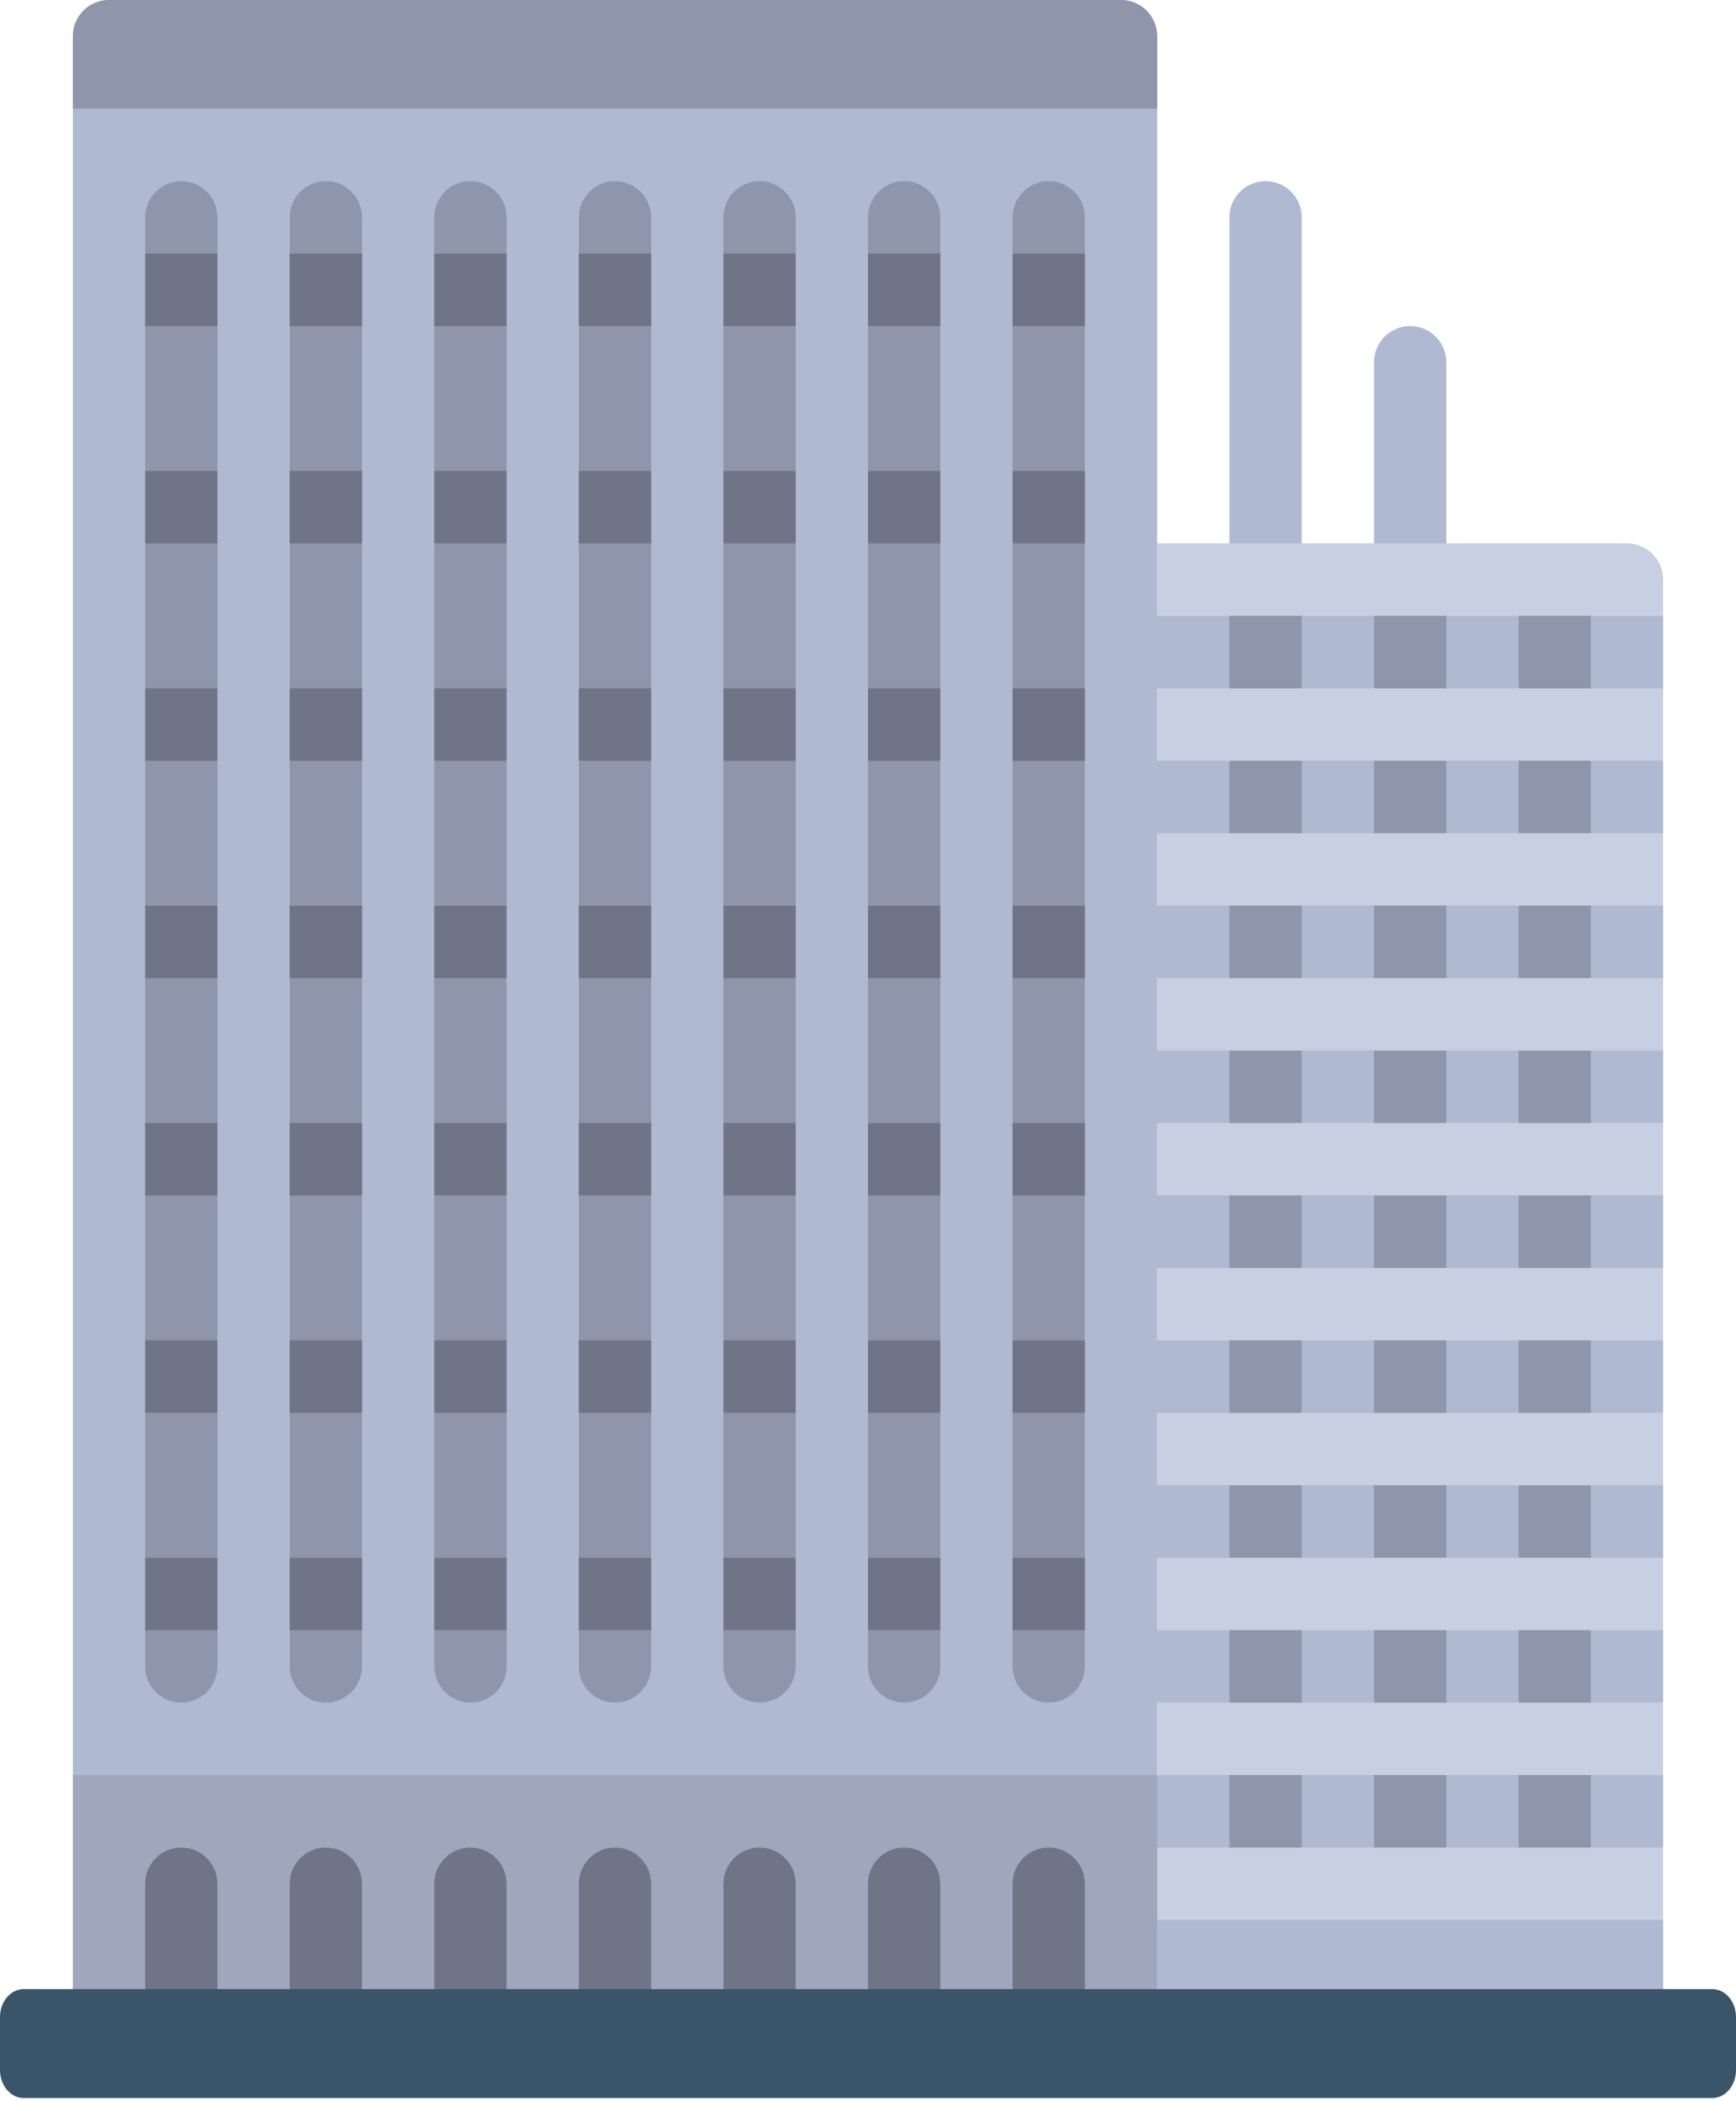 <svg width="62" height="75" viewBox="0 0 62 75" fill="none" xmlns="http://www.w3.org/2000/svg">
    <path d="M45.199 6.466V6.466C44.486 6.466 43.908 7.045 43.908 7.759V21.983H46.49V7.759C46.49 7.044 45.912 6.466 45.199 6.466Z" fill="#AFB9D2"/>
    <path d="M50.362 11.638V11.638C49.65 11.638 49.072 12.217 49.072 12.931V27.155H51.653V12.931C51.653 12.217 51.075 11.638 50.362 11.638Z" fill="#AFB9D2"/>
    <path d="M41.327 19.397H58.108C58.82 19.397 59.398 19.976 59.398 20.69V73.707H41.327V19.397Z" fill="#C7CFE2"/>
    <rect x="41.327" y="68.534" width="18.072" height="5.172" fill="#AFB9D2"/>
    <rect x="40.036" y="63.362" width="19.362" height="2.586" fill="#AFB9D2"/>
    <rect x="54.235" y="63.362" width="2.582" height="2.586" fill="#8F96AC"/>
    <rect x="43.908" y="63.362" width="2.582" height="2.586" fill="#8F96AC"/>
    <rect x="49.072" y="63.362" width="2.582" height="2.586" fill="#8F96AC"/>
    <rect x="40.036" y="58.19" width="19.362" height="2.586" fill="#AFB9D2"/>
    <rect x="54.235" y="58.19" width="2.582" height="2.586" fill="#8F96AC"/>
    <rect x="43.908" y="58.19" width="2.582" height="2.586" fill="#8F96AC"/>
    <rect x="49.072" y="58.19" width="2.582" height="2.586" fill="#8F96AC"/>
    <rect x="40.036" y="53.017" width="19.362" height="2.586" fill="#AFB9D2"/>
    <rect x="54.235" y="53.017" width="2.582" height="2.586" fill="#8F96AC"/>
    <rect x="43.908" y="53.017" width="2.582" height="2.586" fill="#8F96AC"/>
    <rect x="49.072" y="53.017" width="2.582" height="2.586" fill="#8F96AC"/>
    <rect x="40.036" y="47.845" width="19.362" height="2.586" fill="#AFB9D2"/>
    <rect x="54.235" y="47.845" width="2.582" height="2.586" fill="#8F96AC"/>
    <rect x="43.908" y="47.845" width="2.582" height="2.586" fill="#8F96AC"/>
    <rect x="49.072" y="47.845" width="2.582" height="2.586" fill="#8F96AC"/>
    <rect x="40.036" y="42.672" width="19.362" height="2.586" fill="#AFB9D2"/>
    <rect x="54.235" y="42.672" width="2.582" height="2.586" fill="#8F96AC"/>
    <rect x="43.908" y="42.672" width="2.582" height="2.586" fill="#8F96AC"/>
    <rect x="49.072" y="42.672" width="2.582" height="2.586" fill="#8F96AC"/>
    <rect x="40.036" y="37.5" width="19.362" height="2.586" fill="#AFB9D2"/>
    <rect x="54.235" y="37.5" width="2.582" height="2.586" fill="#8F96AC"/>
    <rect x="43.908" y="37.5" width="2.582" height="2.586" fill="#8F96AC"/>
    <rect x="49.072" y="37.5" width="2.582" height="2.586" fill="#8F96AC"/>
    <rect x="40.036" y="32.328" width="19.362" height="2.586" fill="#AFB9D2"/>
    <rect x="54.235" y="32.328" width="2.582" height="2.586" fill="#8F96AC"/>
    <rect x="43.908" y="32.328" width="2.582" height="2.586" fill="#8F96AC"/>
    <rect x="49.072" y="32.328" width="2.582" height="2.586" fill="#8F96AC"/>
    <rect x="40.036" y="27.155" width="19.362" height="2.586" fill="#AFB9D2"/>
    <rect x="54.235" y="27.155" width="2.582" height="2.586" fill="#8F96AC"/>
    <rect x="43.908" y="27.155" width="2.582" height="2.586" fill="#8F96AC"/>
    <rect x="49.072" y="27.155" width="2.582" height="2.586" fill="#8F96AC"/>
    <rect x="40.036" y="21.983" width="19.362" height="2.586" fill="#AFB9D2"/>
    <rect x="54.235" y="21.983" width="2.582" height="2.586" fill="#8F96AC"/>
    <rect x="43.908" y="21.983" width="2.582" height="2.586" fill="#8F96AC"/>
    <rect x="49.072" y="21.983" width="2.582" height="2.586" fill="#8F96AC"/>
    <path d="M41.327 73.707H2.602V1.293C2.602 0.579 3.18 0 3.893 0H40.036C40.749 0 41.327 0.579 41.327 1.293V73.707Z" fill="#AFB9D2"/>
    <path d="M6.474 60.776V60.776C5.761 60.776 5.183 60.197 5.183 59.483V7.759C5.183 7.045 5.761 6.466 6.474 6.466V6.466C7.187 6.466 7.765 7.045 7.765 7.759V59.483C7.765 60.197 7.187 60.776 6.474 60.776Z" fill="#8F96AC"/>
    <rect x="2.602" y="63.362" width="38.725" height="10.345" fill="#9FA7BF"/>
    <path d="M7.765 72.414V67.242C7.765 66.527 7.187 65.948 6.474 65.948C5.761 65.948 5.183 66.527 5.183 67.242V72.414H7.765Z" fill="#707487"/>
    <path d="M11.638 60.776V60.776C10.925 60.776 10.347 60.197 10.347 59.483V7.759C10.347 7.045 10.925 6.466 11.638 6.466V6.466C12.35 6.466 12.928 7.045 12.928 7.759V59.483C12.928 60.197 12.35 60.776 11.638 60.776Z" fill="#8F96AC"/>
    <path d="M12.928 72.414V67.242C12.928 66.527 12.35 65.948 11.638 65.948C10.925 65.948 10.347 66.527 10.347 67.242V72.414H12.928Z" fill="#707487"/>
    <path d="M16.801 60.776V60.776C16.088 60.776 15.51 60.197 15.51 59.483V7.759C15.51 7.045 16.088 6.466 16.801 6.466V6.466C17.514 6.466 18.092 7.045 18.092 7.759V59.483C18.092 60.197 17.514 60.776 16.801 60.776Z" fill="#8F96AC"/>
    <path d="M18.092 72.414V67.242C18.092 66.527 17.514 65.948 16.801 65.948C16.088 65.948 15.51 66.527 15.51 67.242V72.414H18.092Z" fill="#707487"/>
    <path d="M21.964 60.776V60.776C21.251 60.776 20.673 60.197 20.673 59.483V7.759C20.673 7.045 21.251 6.466 21.964 6.466V6.466C22.677 6.466 23.255 7.045 23.255 7.759V59.483C23.255 60.197 22.677 60.776 21.964 60.776Z" fill="#8F96AC"/>
    <path d="M23.255 72.414V67.242C23.255 66.527 22.677 65.948 21.964 65.948C21.251 65.948 20.673 66.527 20.673 67.242V72.414H23.255Z" fill="#707487"/>
    <path d="M27.127 60.776V60.776C26.415 60.776 25.837 60.197 25.837 59.483V7.759C25.837 7.045 26.415 6.466 27.127 6.466V6.466C27.84 6.466 28.418 7.045 28.418 7.759V59.483C28.418 60.197 27.84 60.776 27.127 60.776Z" fill="#8F96AC"/>
    <path d="M28.418 72.414V67.242C28.418 66.527 27.84 65.948 27.127 65.948C26.415 65.948 25.837 66.527 25.837 67.242V72.414H28.418Z" fill="#707487"/>
    <path d="M32.291 60.776V60.776C31.578 60.776 31 60.197 31 59.483V7.759C31 7.045 31.578 6.466 32.291 6.466V6.466C33.004 6.466 33.582 7.045 33.582 7.759V59.483C33.582 60.197 33.004 60.776 32.291 60.776Z" fill="#8F96AC"/>
    <path d="M33.582 72.414V67.242C33.582 66.527 33.004 65.948 32.291 65.948C31.578 65.948 31 66.527 31 67.241V72.414H33.582V72.414Z" fill="#707487"/>
    <path d="M37.454 60.776V60.776C36.741 60.776 36.163 60.197 36.163 59.483V7.759C36.163 7.045 36.741 6.466 37.454 6.466V6.466C38.167 6.466 38.745 7.045 38.745 7.759V59.483C38.745 60.197 38.167 60.776 37.454 60.776Z" fill="#8F96AC"/>
    <path d="M38.745 72.414V67.242C38.745 66.527 38.167 65.948 37.454 65.948C36.741 65.948 36.163 66.527 36.163 67.242V72.414H38.745Z" fill="#707487"/>
    <rect x="5.183" y="55.603" width="2.582" height="2.586" fill="#707487"/>
    <rect x="10.347" y="55.603" width="2.582" height="2.586" fill="#707487"/>
    <rect x="15.51" y="55.603" width="2.582" height="2.586" fill="#707487"/>
    <rect x="20.673" y="55.603" width="2.582" height="2.586" fill="#707487"/>
    <rect x="25.837" y="55.603" width="2.582" height="2.586" fill="#707487"/>
    <rect x="31" y="55.603" width="2.582" height="2.586" fill="#707487"/>
    <rect x="36.163" y="55.603" width="2.582" height="2.586" fill="#707487"/>
    <rect x="5.183" y="47.845" width="2.582" height="2.586" fill="#707487"/>
    <rect x="10.347" y="47.845" width="2.582" height="2.586" fill="#707487"/>
    <rect x="15.51" y="47.845" width="2.582" height="2.586" fill="#707487"/>
    <rect x="20.673" y="47.845" width="2.582" height="2.586" fill="#707487"/>
    <rect x="25.837" y="47.845" width="2.582" height="2.586" fill="#707487"/>
    <rect x="31" y="47.845" width="2.582" height="2.586" fill="#707487"/>
    <rect x="36.163" y="47.845" width="2.582" height="2.586" fill="#707487"/>
    <rect x="5.183" y="40.086" width="2.582" height="2.586" fill="#707487"/>
    <rect x="10.347" y="40.086" width="2.582" height="2.586" fill="#707487"/>
    <rect x="15.51" y="40.086" width="2.582" height="2.586" fill="#707487"/>
    <rect x="20.673" y="40.086" width="2.582" height="2.586" fill="#707487"/>
    <rect x="25.837" y="40.086" width="2.582" height="2.586" fill="#707487"/>
    <rect x="31" y="40.086" width="2.582" height="2.586" fill="#707487"/>
    <rect x="36.163" y="40.086" width="2.582" height="2.586" fill="#707487"/>
    <rect x="5.183" y="32.328" width="2.582" height="2.586" fill="#707487"/>
    <rect x="10.347" y="32.328" width="2.582" height="2.586" fill="#707487"/>
    <rect x="15.51" y="32.328" width="2.582" height="2.586" fill="#707487"/>
    <rect x="20.673" y="32.328" width="2.582" height="2.586" fill="#707487"/>
    <rect x="25.837" y="32.328" width="2.582" height="2.586" fill="#707487"/>
    <rect x="31" y="32.328" width="2.582" height="2.586" fill="#707487"/>
    <rect x="36.163" y="32.328" width="2.582" height="2.586" fill="#707487"/>
    <rect x="5.183" y="24.569" width="2.582" height="2.586" fill="#707487"/>
    <rect x="10.347" y="24.569" width="2.582" height="2.586" fill="#707487"/>
    <rect x="15.51" y="24.569" width="2.582" height="2.586" fill="#707487"/>
    <rect x="20.673" y="24.569" width="2.582" height="2.586" fill="#707487"/>
    <rect x="25.837" y="24.569" width="2.582" height="2.586" fill="#707487"/>
    <rect x="31" y="24.569" width="2.582" height="2.586" fill="#707487"/>
    <rect x="36.163" y="24.569" width="2.582" height="2.586" fill="#707487"/>
    <rect x="5.183" y="16.81" width="2.582" height="2.586" fill="#707487"/>
    <rect x="10.347" y="16.81" width="2.582" height="2.586" fill="#707487"/>
    <rect x="15.51" y="16.81" width="2.582" height="2.586" fill="#707487"/>
    <rect x="20.673" y="16.81" width="2.582" height="2.586" fill="#707487"/>
    <rect x="25.837" y="16.81" width="2.582" height="2.586" fill="#707487"/>
    <rect x="31" y="16.81" width="2.582" height="2.586" fill="#707487"/>
    <rect x="36.163" y="16.81" width="2.582" height="2.586" fill="#707487"/>
    <rect x="5.183" y="9.052" width="2.582" height="2.586" fill="#707487"/>
    <rect x="10.347" y="9.052" width="2.582" height="2.586" fill="#707487"/>
    <rect x="15.51" y="9.052" width="2.582" height="2.586" fill="#707487"/>
    <rect x="20.673" y="9.052" width="2.582" height="2.586" fill="#707487"/>
    <rect x="25.837" y="9.052" width="2.582" height="2.586" fill="#707487"/>
    <rect x="31" y="9.052" width="2.582" height="2.586" fill="#707487"/>
    <rect x="36.163" y="9.052" width="2.582" height="2.586" fill="#707487"/>
    <path d="M41.327 3.879H2.602V1.293C2.602 0.579 3.18 0 3.893 0H40.036C40.749 0 41.327 0.579 41.327 1.293V3.879Z" fill="#8F96AC"/>
    <path d="M61.151 74.89H0.849C0.38 74.89 0 74.443 0 73.892V71.999C0 71.447 0.38 71 0.849 71H61.151C61.62 71 62 71.447 62 71.999V73.892C62 74.443 61.62 74.89 61.151 74.89Z" fill="#3A556A"/>
</svg>
